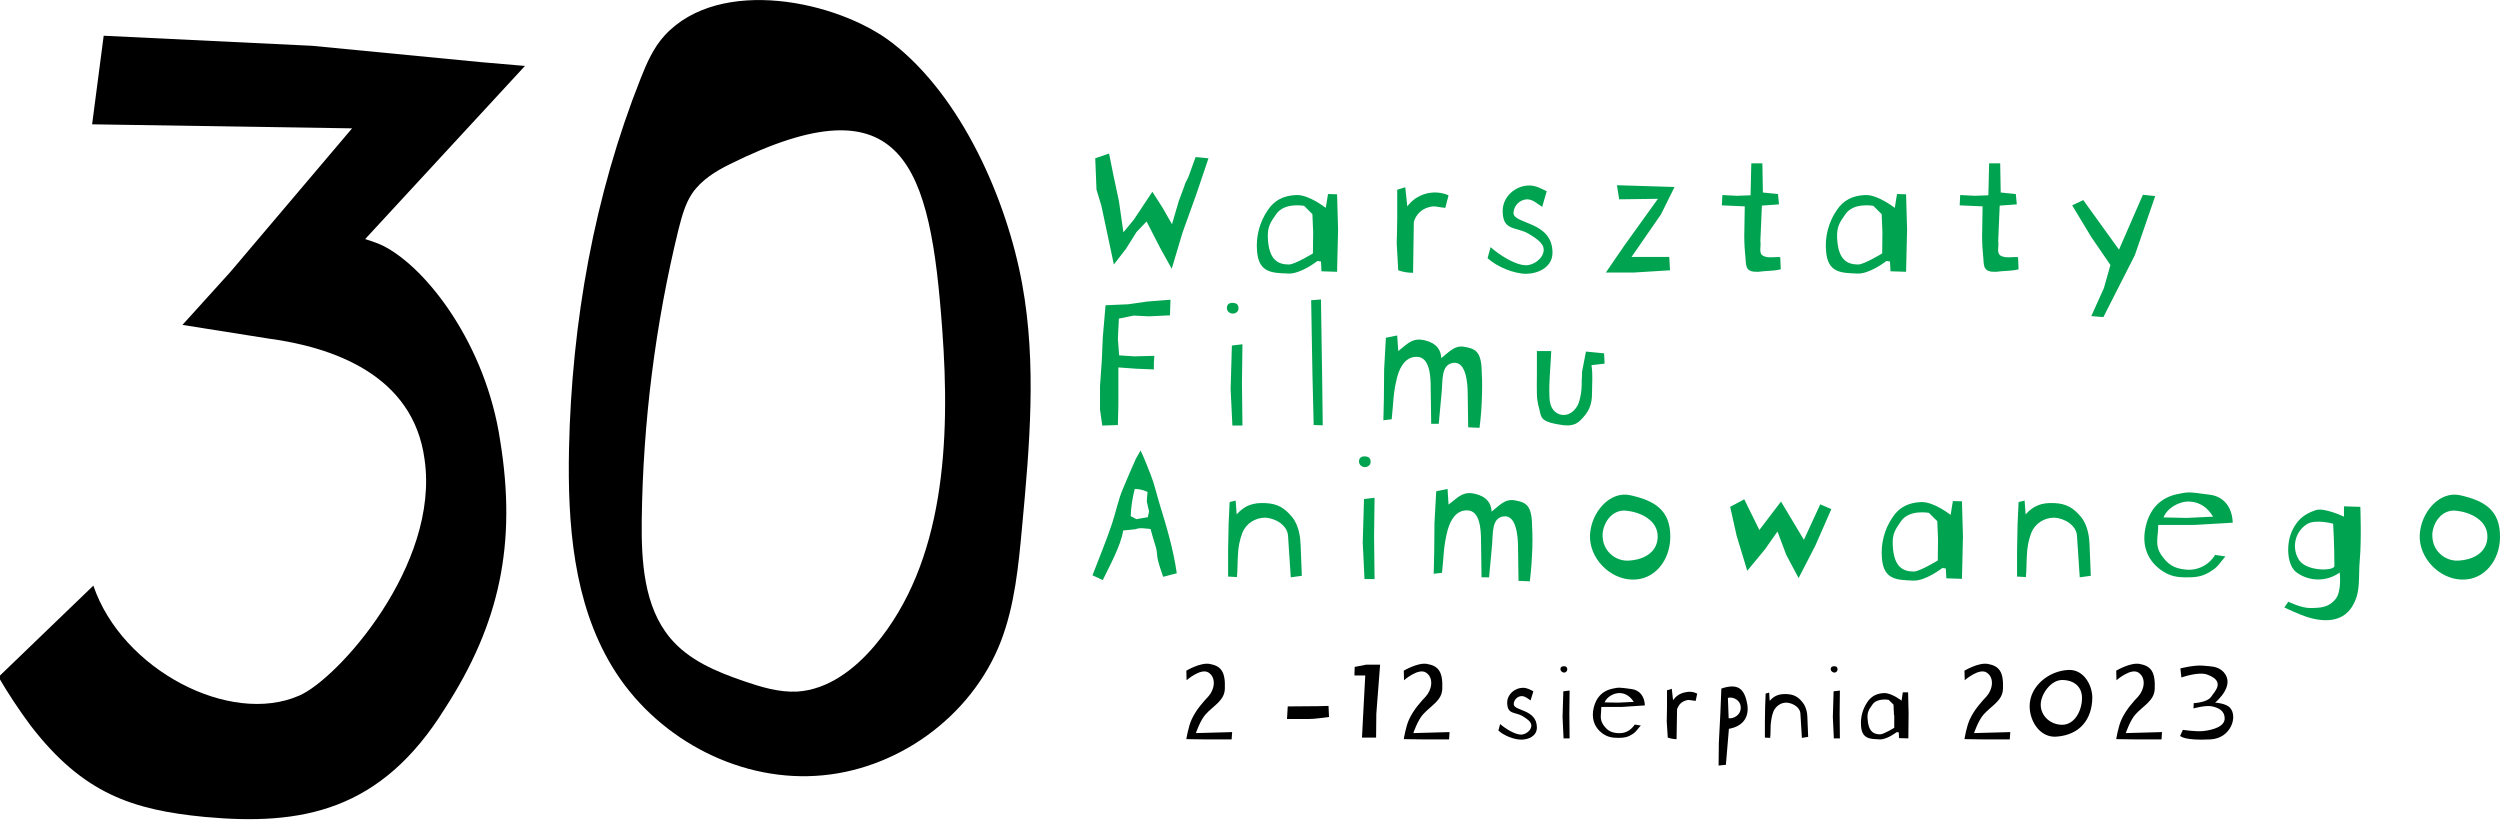 <?xml version="1.0" encoding="utf-8"?>
<!-- Generator: Adobe Illustrator 26.5.0, SVG Export Plug-In . SVG Version: 6.00 Build 0)  -->
<svg version="1.1" id="Warstwa_1" xmlns="http://www.w3.org/2000/svg" xmlns:xlink="http://www.w3.org/1999/xlink" x="0px" y="0px"
	 viewBox="0 0 993.4 325.8" style="enable-background:new 0 0 993.4 325.8;" xml:space="preserve">
<style type="text/css">
	.st0{fill:#00A350;}
	.st1{enable-background:new    ;}
</style>
<g transform="translate(55.331 -148.268)">
	<g transform="translate(-55.331 148.268)">
		<g>
			<g>
				<path class="st0" d="M988.4,213.3c-0.1,5.9-5,8.9-10.8,9.4c-5.4,0.7-10.4-3.2-11-8.6c-0.1-0.6-0.1-1.3-0.1-1.9
					c0.4-5,4-9.6,9-9.3C981.7,203.4,988.5,206.8,988.4,213.3 M993.4,213.6c0.2-11.1-6.5-14.7-15.8-16.8c-8.3-1.9-15.7,6.9-16.1,15.8
					c-0.4,9,7.7,17.5,16.7,17.7C987.2,230.6,993.3,222.6,993.4,213.6 M927.6,224.9c0,2-10.8,2.3-14-2.3c-3.1-4.7-1.8-11.1,2.9-14.2
					c0.1-0.1,0.2-0.1,0.3-0.2c3.4-2,10.3-0.1,10.3-0.1S927.6,216.5,927.6,224.9 M937.9,201.4l-6.5-0.2v4.1c0,0-7.8-3.7-11.2-2.6
					c-5.5,1.8-7.6,4.7-9.1,7.6c-2.9,5.5-2.5,14.7,1.8,17.4c5.1,3.5,11.8,3.4,16.8-0.2c0,0,0.9,7.3-1.6,10.5c-2.7,3.4-6,3.6-10.3,3.6
					c-3.4,0-8.5-2.5-8.5-2.5l-1.6,2.3c0,0,6.2,2.9,9.1,3.8c8.7,2.7,14.7,0.9,17.8-4.1c3.7-5.9,2.4-11.4,3.1-18.8
					C938.4,214.2,937.9,201.4,937.9,201.4 M879.4,205.3l-10.5,0.5l-9.2-0.2c1.4-3.7,6.2-6.5,10.4-6.3
					C874.2,199.5,877.3,201.8,879.4,205.3 M887.2,207.7c-0.2-6.2-3.6-10.4-9-11.1c-8.9-1.2-8.4-1.2-13.3-0.2
					c-6.6,1.5-10.6,5.9-12.2,12.5c-1.7,6.9,0,13.1,5.7,17.4c3.7,2.7,6.6,3.2,11.1,3.1c3.7,0,6.2-0.5,9.3-2.6
					c2.7-1.6,3.4-3.4,5.5-5.7l-4.1-0.6c-2.5,4.1-7.1,6.4-11.9,5.8c-4.4-0.4-7-2.1-9.5-5.8c-2.7-4-1.2-7-1.2-11.9h14.1L887.2,207.7z
					 M830.8,228.8l-0.5-12.5c-0.1-2.6-0.6-7.5-3.4-10.9c-3-3.6-5.8-5.3-10.7-5.5c-4.8-0.2-8.1,0.9-11.3,4.5l-0.4-5.5l-2.4,0.6
					l-0.4,8.8l-0.2,10.3v10.5l3.5,0.2c0.3-2.7,0.2-5.8,0.4-8.7c0.1-3.1,0.7-6.1,1.8-9c1.5-3.6,5.1-5.9,9-5.9
					c4.3,0.2,8.8,3.1,9.1,7.1l1.1,16.6L830.8,228.8z M770,222.7c0,0-7.2,4.4-9.5,4.4c-4.2,0-8-1.6-8.4-10.5
					c-0.2-4.4,0.9-6.1,3.3-9.5c3.3-4.8,11.1-3.3,11.1-3.3l3.3,3.3l0.3,7.2L770,222.7z M780,213.2l-0.4-14l-3.6-0.1l-0.9,5.5
					c0,0-6.7-5.3-11.7-5.1c-5.1,0.2-8.8,2.1-11.4,6.1c-3.2,4.7-4.7,10.4-4.2,16.1c0.6,9,6.4,8.7,12.3,9c5,0.3,11.7-5,11.7-5l1.4,0.2
					l0.2,3.9l6.2,0.2L780,213.2z M727.7,202.3l-4.4-1.9l-6.5,14.1l-9.1-15.2l-8.6,11.3l-6-12.2l-5.6,3l2.6,11.6l4.2,13.8l7.1-8.6
					l4.9-7l3.5,9.3l4.9,9.2l6.6-12.8L727.7,202.3z M658.7,213.3c-0.1,5.9-5,8.9-10.8,9.4c-5.4,0.7-10.4-3.2-11-8.6
					c-0.1-0.6-0.1-1.3-0.1-1.9c0.4-5,4-9.6,9-9.3C652,203.4,658.8,206.8,658.7,213.3 M663.7,213.6c0.2-11.1-6.5-14.7-15.8-16.8
					c-8.3-1.9-15.7,6.9-16.1,15.8c-0.4,9,7.7,17.5,16.7,17.7C657.5,230.6,663.6,222.6,663.7,213.6 M608.9,217.3
					c0.1-4.1,0-6.4-0.2-10.5c-0.5-6.6-3-7.3-6.9-8s-6.2,2.3-9.1,4.5c-0.2-4.7-3.7-6.7-7.8-7.3c-4.1-0.5-5.9,2-9.3,4.5l-0.4-6.2
					l-4.5,0.9l-0.7,12.6l-0.1,11.6l-0.2,8.6l3.3-0.4c0.7-6.2,0.5-10.5,2.3-17.2c1.2-4.1,3.5-7.7,7.7-7.6c5.2,0,5.5,7.9,5.5,12.3
					l0.2,14.3h3l1.2-13c0.4-4.7-0.2-10.5,4.5-11.2c5.1-0.8,5.8,7.9,5.8,12.1l0.2,13.5l4.5,0.2C608.5,225.8,608.7,222.6,608.9,217.3
					 M546.2,230l-0.2-16.8l0.2-15.4l-4.2,0.5l-0.5,17.3l0.7,14.5h4V230z M544.4,184.5c0.5-1.1,0.2-2.7-1.1-3
					c-1.3-0.4-2.9-0.1-3.2,1.2c-0.3,1.1,0.2,2.3,1.3,2.7C542.5,185.9,543.7,185.5,544.4,184.5 M517.3,228.8l-0.5-12.5
					c-0.1-2.6-0.6-7.5-3.4-10.9c-3-3.6-5.8-5.3-10.7-5.5c-4.8-0.2-8.1,0.9-11.3,4.5l-0.4-5.5l-2.4,0.6l-0.4,8.8l-0.2,10.3v10.5
					l3.5,0.2c0.3-2.7,0.2-5.8,0.4-8.7c0.1-3.1,0.7-6.1,1.8-9c1.5-3.6,5.1-5.9,9-5.9c4.3,0.2,8.8,3.1,9.1,7.1l1.1,16.6L517.3,228.8z
					 M456.6,203.2l-0.5,2.3l-4.5,0.8l-2.3-1.2c0.1-3.6,0.7-7.3,1.6-10.8c1.8,0,3.5,0.4,5.1,1.2c-0.1,1.2-0.3,2.6-0.3,3.7
					C455.7,199.5,456.5,202.9,456.6,203.2 M467.6,227.8c-1.3-9.4-4.1-18.7-6.9-27.8c-1.1-3.6-2-7.7-3.4-11.2c-1.2-3-2.6-6.8-4.1-9.8
					l-1.9,3.4l-2.5,5.7l-2.5,5.9c-2,4.6-2.9,9.6-4.5,14.3c-2.3,6.8-5.1,13.6-7.7,20.3l4.1,1.9c2.5-5.2,7.3-13.9,8.1-19.7l4.9-0.5
					c1.8-0.8,4.1-0.2,6-0.1c0.9,3.5,1.3,4.4,2.2,7.6c0.4,1.5,0.3,3.2,0.7,4.7c0.5,2.3,1.4,4.5,2.1,6.7L467.6,227.8z"/>
				<path class="st0" d="M637.6,144.5l-0.2-4.1l-7.2-0.7l-1.4,7.2c-0.2,0.9-0.2,1.8-0.2,2.7c-0.1,1-0.1,2.1-0.1,3.2
					c0,2.4-0.4,4.8-1.1,7.1c-1.2,3.3-4.1,5.7-7.5,4.8c-3-0.9-4.1-3.7-4.2-6.8c-0.3-6.6,0.5-12.4,0.7-18.4h-5.7v9.4
					c0,3.3-0.1,5.4,0,7.3c0,2.1,0.3,4.1,0.9,6.1c0.2,0.8,0.3,1.5,0.5,2.2c0.2,0.6,0.4,1.2,0.8,1.7c0.9,1,2.3,1.7,5.5,2.3
					c3.7,0.7,6.9,1.2,9.6-1.5c3.3-3.2,4.6-6.1,4.6-10.6s0.4-7-0.2-11.3L637.6,144.5z M588.9,156.3c0.1-4.1,0-6.4-0.2-10.5
					c-0.5-6.6-3-7.3-6.9-8s-6.2,2.3-9.1,4.5c-0.2-4.7-3.7-6.7-7.8-7.3c-4.1-0.5-5.9,1.9-9.3,4.5l-0.4-6.2l-4.5,0.9l-0.7,12.6
					l-0.1,11.6l-0.2,8.6l3.3-0.4c0.7-6.2,0.5-10.5,2.3-17.2c1.2-4.1,3.5-7.7,7.7-7.6c5.2,0,5.5,7.9,5.5,12.3l0.2,14.3h3l1.2-13
					c0.4-4.7-0.2-10.5,4.5-11.2c5.1-0.8,5.8,7.9,5.8,12.1l0.2,13.5l4.5,0.2C588.5,165.5,588.8,160.9,588.9,156.3 M525.6,169
					l-0.2-16.8l-0.5-33.2l-3.9,0.3l0.5,28.8l0.5,20.8L525.6,169z M493.7,169l-0.2-16.8l0.2-15.4l-4.2,0.5l-0.5,17.3l0.7,14.5h4V169z
					 M491.9,123.5c0.5-1.1,0.2-2.7-1.1-3c-1.3-0.4-2.9-0.1-3.2,1.2c-0.3,1.1,0.2,2.3,1.3,2.7C490,124.9,491.3,124.5,491.9,123.5
					 M465.1,119.1l-9,0.7l-7.8,1.1l-9,0.4l-1.1,12.8l-0.4,9.3l-0.7,9.9v9.5l0.9,6.3l6.2-0.2l0.2-7.8V146l6.9,0.5l7.2,0.3v-2.7
					l0.2-2.7l-8.1,0.2l-5.9-0.4l-0.5-6.6l0.4-8l5.9-1.2l6,0.3l8.4-0.4L465.1,119.1z"/>
				<path class="st0" d="M856.4,77.9l-4.9-0.5L842,99.2l-14.2-19.7l-4.4,2.1l7.6,12.6l7.6,11.1l-2.6,9.2l-5,11.1l4.8,0.4l12.5-24.6
					L856.4,77.9z M802.1,107l-0.2-4.8c-1.6-0.3-4.9,0.6-6.9-0.6c-1.8-1.1-0.6-3.7-1-5.8l0.6-14.1l6.8-0.5l-0.4-4.1l-6-0.6l-0.2-11.6
					h-4.4l-0.3,12.6v0.1l-5.4,0.2l-5.8-0.3l-0.2,4.1l9.1,0.4l-0.2,11.9c0,2.9,0.2,5.8,0.5,8.7c0.2,3.5,0.2,5.6,5.1,5.4
					C796.7,107.5,799.2,107.8,802.1,107 M747.9,100.7c0,0-7.2,4.4-9.5,4.4c-4.2,0-8-1.6-8.4-10.5c-0.2-4.4,0.9-6.1,3.3-9.5
					c3.3-4.8,11.1-3.3,11.1-3.3l3.3,3.3l0.3,7.2L747.9,100.7z M757.8,91.2l-0.4-14l-3.6-0.1l-0.9,5.5c0,0-6.7-5.3-11.7-5.1
					c-5.1,0.2-8.8,2.1-11.4,6.1c-3.2,4.7-4.7,10.4-4.2,16.1c0.6,9,6.4,8.7,12.3,9c5,0.3,11.7-5,11.7-5l1.4,0.2l0.2,3.9l6.2,0.2
					L757.8,91.2z M707.6,107l-0.2-4.8c-1.6-0.3-4.9,0.6-6.9-0.6c-1.8-1.1-0.6-3.7-1-5.8l0.6-14.1l6.8-0.5l-0.4-4.1l-6-0.6l-0.2-11.6
					h-4.4l-0.3,12.6v0.1l-5.4,0.2l-5.8-0.3l-0.2,4.1l9.1,0.4l-0.2,11.9c0,2.9,0.2,5.8,0.5,8.7c0.2,3.5,0.2,5.6,5.1,5.4
					C702.1,107.5,704.6,107.8,707.6,107 M665.4,74.3l-22.9-0.7l0.9,5.6l15.4-0.2l-13.3,18.5l-7.4,10.8h11l14.5-0.9l-0.3-5.3h-15
					L660,85.2L665.4,74.3z M616.9,100.4c0-12.6-15.5-11.2-15.5-15.8c0.1-2.9,2.5-5.3,5.4-5.4c2.3,0,4.1,1.8,6,3l1.8-6.2
					c-2.2-1.1-4.4-2.3-6.9-2.3c-5.5,0-10.6,4.4-10.6,10.1c0,8.3,5.5,6.1,10.5,9.2c2.1,1.3,5.8,3.4,5.8,6.2c0,3.4-3.9,6.2-7,6.2
					c-4.4,0-10.9-4.3-14.1-7.2l-1.2,4.4c3.7,3.4,10.5,6.2,15.4,6.2C611.4,108.7,616.9,106.1,616.9,100.4 M575.6,77.6
					c-5.8-2.5-12.6-0.7-16.4,4.4l-0.8-7.6l-3.2,1v11.2c0,3.9-0.2,9.8-0.2,10c0,0.1,0.6,10.6,0.6,10.8c1.9,0.7,3.9,1,5.9,1l0.3-20.2
					c0.8-2.9,3.1-5.2,6.1-5.9c2.3-0.7,3.6,0.1,6.4,0.3L575.6,77.6z M521.7,100.7c0,0-7.2,4.4-9.5,4.4c-4.2,0-8-1.6-8.4-10.5
					c-0.2-4.4,0.9-6.1,3.3-9.5c3.3-4.8,11.1-3.3,11.1-3.3l3.3,3.3l0.3,7.2L521.7,100.7z M531.7,91.2l-0.4-14l-3.6-0.1l-0.9,5.5
					c0,0-6.7-5.3-11.7-5.1c-5.1,0.2-8.8,2.1-11.4,6.1c-3.2,4.7-4.7,10.4-4.2,16.1c0.6,9,6.4,8.7,12.3,9c5,0.3,11.7-5,11.7-5l1.4,0.2
					l0.2,3.9l6.2,0.2L531.7,91.2z M480.2,62.9l-5.1-0.5c-0.6,1.7-1.4,3.7-2,5.5s-1.1,2.9-1.1,2.9c-0.6,1-1.1,2.1-1.4,3.2
					c-0.7,1.8-1.5,4.1-2.2,5.9l-2.7,9.2l-3.7-6.5l-4.1-6.4l-7.3,11l-4.2,5.1l-1.8-12.5L442.3,69l-1.6-8l-5.5,1.9l0.5,12.4l2,6.7
					l2.1,9.9l2.8,13.2l4.8-6.2l4.2-6.7l4-4.2l5.5,10.7l4.5,8.1l4.3-14.4l5.5-15.3L480.2,62.9z"/>
			</g>
		</g>
	</g>
</g>
<path d="M406.2,113c-6.1-33.6-24.1-74.7-51.7-96C333,0.4,286-9.7,264.1,14.1c-4.4,4.8-7.1,10.9-9.5,17
	c-18.5,46.6-27.4,96.9-28.5,147.2c-0.6,29.8,1.7,61,17.1,86.5c16.7,27.7,48.8,45.4,80.8,43.5c32-1.8,62.2-23.4,73.8-53.7
	c5.4-14.2,6.9-29.7,8.3-44.9C409.1,177.5,412,144.8,406.2,113z M347.6,256.5c-8,9.5-18.6,17.5-30.7,18.3c-7.3,0.4-14.5-1.8-21.5-4.2
	c-10.7-3.7-21.7-8.2-29.1-17.1c-10.4-12.4-11.5-30.4-11.3-46.9c0.5-38.9,5.4-77.8,14.6-115.4c1.3-5,2.6-10.1,5.4-14.3
	c3.7-5.4,9.4-8.9,15.1-11.7c69.3-34.4,79.6,0.9,84.3,65.6C377.7,174.9,375.4,223.6,347.6,256.5z"/>
<path d="M176.8,281.5c-25.4,40.9-56.9,46.7-95.6,43.1c-28.7-2.8-48.2-9.3-68.9-36.1c-4.7-6.3-9-12.8-12.9-19.5l37.7-36.3
	c11.3,33.4,54.3,55.8,81.8,43.7c15.2-6.5,55.9-51.8,49.8-93.9c-4.5-33.7-36.7-44.6-62.2-48l-34-5.4l19-21L139.9,51L36.6,49.4
	l4.6-35.2l82.8,4l67.2,6.5l17.4,1.5L145.1,95c2.9,0.9,5.4,1.8,7.4,2.8c17.3,8.9,40.5,39.2,46.2,77
	C205.5,216.3,198.4,248.1,176.8,281.5z"/>
<g class="st1">
	<path d="M489.4,293.8l-10.9,0l-7.1-0.1c0,0,0.8-5,2.1-7.8c1.8-4,5-7.4,6.6-9.1c2.5-2.7,3.3-7.4,0.2-9.5c-3-2.1-8.8,3-8.8,3
		l-0.1-3.8c0,0,5.5-3.3,9.2-2.7c4.6,0.8,6.4,3.1,6.1,10c-0.2,4.6-4.4,6.5-7.6,10c-2.2,2.4-3.9,7.5-3.9,7.5l14.4-0.4L489.4,293.8z"/>
	<path d="M520,285.7h-8.6l0.3-5c5.4-0.1,10.8,0,16.2-0.2l0.2,4.4C525.4,285.2,522.7,285.7,520,285.7z"/>
	<path d="M547.7,273.2l-0.8,10.4l-0.1,9.5h-5.6l0.5-9.7l0.8-15h-4.3l0.1-3.4l4.6-0.9l5.5,0L547.7,273.2z"/>
	<path d="M575.8,293.8l-10.9,0l-7.1-0.1c0,0,0.8-5,2.1-7.8c1.8-4,5-7.4,6.6-9.1c2.5-2.7,3.3-7.4,0.2-9.5c-3-2.1-8.8,3-8.8,3
		l-0.1-3.8c0,0,5.5-3.3,9.2-2.7c4.6,0.8,6.4,3.1,6.1,10c-0.2,4.6-4.4,6.5-7.6,10c-2.2,2.4-3.9,7.5-3.9,7.5l14.4-0.4L575.8,293.8z"/>
	<path d="M604.5,293.9c-2.9,0-6.9-1.6-9.1-3.6l0.7-2.6c1.9,1.7,5.8,4.2,8.3,4.2c1.8,0,4.1-1.6,4.1-3.6c0-1.7-2.2-2.9-3.4-3.7
		c-2.9-1.8-6.2-0.5-6.2-5.4c0-3.3,3-5.9,6.3-5.9c1.5,0,2.8,0.7,4.1,1.4l-1.1,3.6c-1.1-0.7-2.2-1.7-3.5-1.7c-1.7,0-3.2,1.5-3.2,3.2
		c0,2.8,9.2,1.9,9.2,9.3C610.7,292.4,607.5,293.9,604.5,293.9z"/>
	<path d="M620.9,267.1c-0.6-0.3-1-0.9-0.8-1.6c0.2-0.7,1.1-0.9,1.9-0.7c0.7,0.2,1,1.1,0.6,1.8C622.2,267.3,621.5,267.4,620.9,267.1z
		 M621.3,293.5l-0.4-8.6l0.3-10.2l2.5-0.3l-0.1,9.1l0.1,9.9H621.3z"/>
	<path d="M644.6,280.9h-8.3c0,2.9-0.8,4.6,0.7,7c1.5,2.2,3,3.2,5.6,3.4c3,0.3,5.3-0.9,7-3.4l2.4,0.4c-1.3,1.3-1.7,2.4-3.3,3.4
		c-1.8,1.2-3.3,1.5-5.5,1.5c-2.6,0-4.4-0.3-6.5-1.8c-3.4-2.5-4.4-6.2-3.4-10.3c1-3.9,3.3-6.5,7.2-7.4c2.9-0.6,2.6-0.6,7.8,0.1
		c3.2,0.4,5.2,2.9,5.3,6.5L644.6,280.9z M643.7,275.4c-2.5-0.1-5.3,1.6-6.1,3.7l5.4,0.1l6.2-0.3
		C647.9,276.9,646.1,275.5,643.7,275.4z"/>
	<path d="M673.8,278.5c-1.7-0.1-2.4-0.6-3.8-0.2c-1.9,0.6-2.9,1.6-3.6,3.5l-0.2,11.9c-1.4,0.1-3.5-0.6-3.5-0.6
		c0-0.1-0.4-6.3-0.4-6.3c0-0.1,0.1-3.6,0.1-5.9v-6.6l1.9-0.6l0.5,4.5c1.3-1.7,2.6-2.6,4.8-3.1c1.8-0.4,3.1-0.3,4.8,0.5L673.8,278.5z
		"/>
	<path d="M687,289.6l-1.2,14.3l-2.9,0.3l0.1-9.1l0.6-11.6l0.4-9.9c6.6-2.2,9.2,0,10.3,6.3C695.1,284.7,692.8,288.6,687,289.6z
		 M686.6,277.3l0.3,8.1c1.8,0.3,5-1.2,4.8-4.5C691.6,278.5,689,276.7,686.6,277.3z"/>
	<path d="M716,293.2l-0.6-9.8c-0.2-2.3-2.9-4-5.4-4.2c-2.5-0.1-4.5,1.6-5.3,3.5c-0.7,1.7-0.9,3.5-1.1,5.3c-0.1,1.7,0,3.5-0.2,5.2
		l-2.1-0.1v-6.2l0.1-6.1l0.2-5.2l1.4-0.4l0.2,3.3c1.9-2.2,3.9-2.8,6.7-2.7c2.9,0.1,4.6,1.1,6.3,3.2c1.7,2,2,4.9,2,6.4l0.3,7.4
		L716,293.2z"/>
	<path d="M728.3,267.1c-0.6-0.3-1-0.9-0.8-1.6c0.2-0.7,1.1-0.9,1.9-0.7c0.7,0.2,1,1.1,0.6,1.8C729.6,267.3,728.9,267.4,728.3,267.1z
		 M728.7,293.5l-0.4-8.6l0.3-10.2l2.5-0.3l-0.1,9.1l0.1,9.9H728.7z"/>
	<path d="M758.3,293.4l-3.7-0.1l-0.1-2.3l-0.8-0.1c0,0-4,3.1-6.9,2.9c-3.5-0.2-6.9,0-7.3-5.3c-0.3-4,0.9-7.1,2.5-9.5
		c1.5-2.3,3.7-3.5,6.7-3.6c2.9-0.1,6.9,3,6.9,3l0.5-3.3l2.1,0l0.2,8.3L758.3,293.4z M752.6,284.2l-0.2-4.2l-1.9-1.9
		c0,0-4.6-0.9-6.5,1.9c-1.4,2-2.1,3-1.9,5.6c0.3,5.2,2.5,6.2,5,6.2c1.4,0,5.6-2.6,5.6-2.6V284.2z"/>
	<path d="M798.6,293.8l-10.9,0l-7.1-0.1c0,0,0.8-5,2.1-7.8c1.8-4,5-7.4,6.6-9.1c2.5-2.7,3.3-7.4,0.2-9.5c-3-2.1-8.8,3-8.8,3
		l-0.1-3.8c0,0,5.5-3.3,9.2-2.7c4.6,0.8,6.4,3.1,6.1,10c-0.2,4.6-4.4,6.5-7.6,10c-2.2,2.4-3.9,7.5-3.9,7.5l14.4-0.4L798.6,293.8z"/>
	<path d="M817.3,292.7c-6.5,0.6-10.8-5.9-10.8-12.1c0-8,7.7-14.1,15.5-14.4c6.1-0.2,9.4,6.2,9.4,11C831.3,286,826.3,292,817.3,292.7
		z M819.4,270.2c-4.5,0-8.5,5.7-8.5,9.8c0,4.6,4,8,8.5,8c5.2,0,7.9-6,7.9-10.5C827.4,272.8,824,270.2,819.4,270.2z"/>
	<path d="M858.9,293.8l-10.9,0l-7.1-0.1c0,0,0.8-5,2.1-7.8c1.8-4,5-7.4,6.6-9.1c2.5-2.7,3.3-7.4,0.2-9.5c-3-2.1-8.8,3-8.8,3
		l-0.1-3.8c0,0,5.5-3.3,9.2-2.7c4.6,0.8,6.4,3.1,6.1,10c-0.2,4.6-4.4,6.5-7.6,10c-2.2,2.4-3.9,7.5-3.9,7.5l14.4-0.4L858.9,293.8z"/>
	<path d="M878.5,293.8c-10.8,0.6-12.2-1.4-12.2-1.4l1.1-2.4c0,0,4.9,0.8,8,0.5c3.9-0.4,8.6-1.8,8.6-5c0-3-2.3-4.2-4.9-4.8
		c-2.6-0.6-7.5,0.8-7.5,0.8l0.1-2.1c0,0,5.3-0.2,6.9-2.5c0.5-0.7,1.1-1.5,1.6-2.2c0.5-0.8,0.9-1.5,1-2.3c0.2-1.5-0.6-3-4-4.3
		c-3.5-1.4-10.3,1.1-10.4,1.1l-0.4-3.6c0,0,5.4-1.4,8.9-1.1c0.8,0.1,1.6,0.1,2.4,0.2c2.3,0.2,4.3,0.6,6,2.5c4.4,5.1-2.6,11.2-3.5,12
		c0.7,0,4.3,0.4,5.8,1.9C889.4,284.6,886.5,293.3,878.5,293.8z"/>
</g>
</svg>
